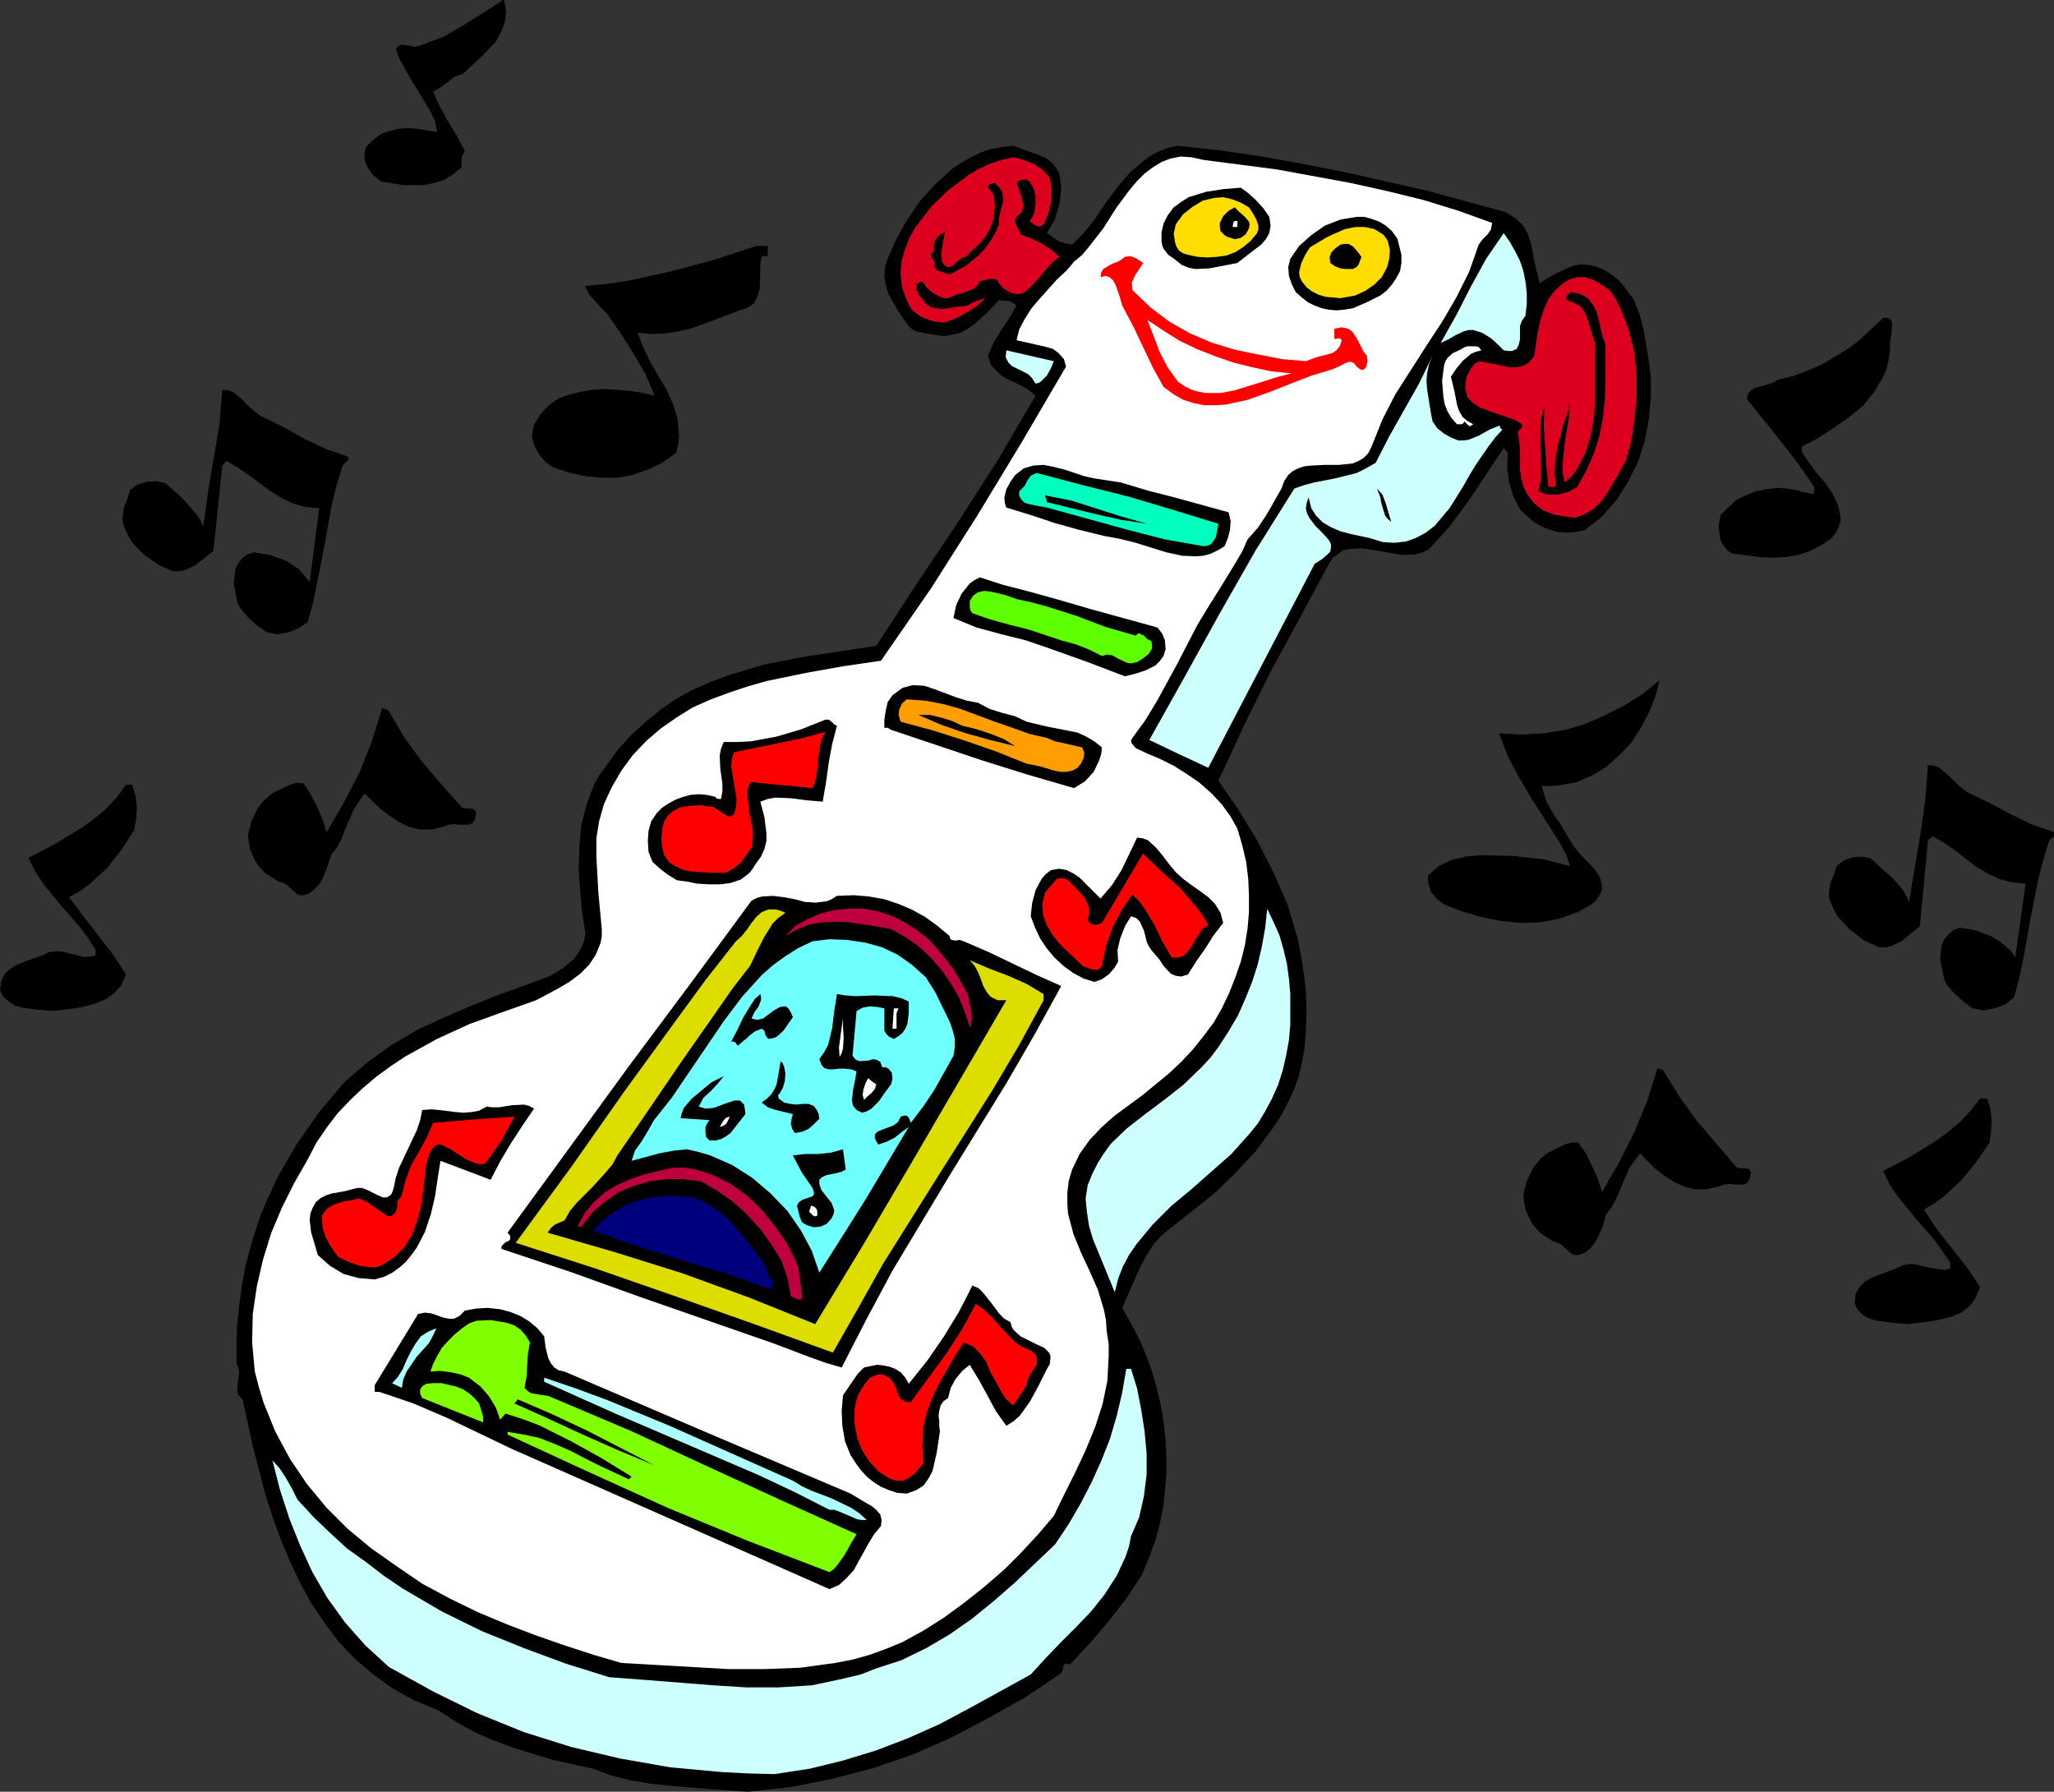 <?xml version="1.0" encoding="UTF-8" standalone="no"?>
<svg
   version="1.0"
   width="129.595mm"
   height="113.041mm"
   id="svg71"
   sodipodi:docname="Musical Guitar.wmf"
   xmlns:inkscape="http://www.inkscape.org/namespaces/inkscape"
   xmlns:sodipodi="http://sodipodi.sourceforge.net/DTD/sodipodi-0.dtd"
   xmlns="http://www.w3.org/2000/svg"
   xmlns:svg="http://www.w3.org/2000/svg">
  <rect width="100%" height="100%" fill="#333333" stroke="none"/>
  <sodipodi:namedview
     id="namedview71"
     pagecolor="#ffffff"
     bordercolor="#000000"
     borderopacity="0.25"
     inkscape:showpageshadow="2"
     inkscape:pageopacity="0.0"
     inkscape:pagecheckerboard="0"
     inkscape:deskcolor="#d1d1d1"
     inkscape:document-units="mm" />
  <defs
     id="defs1">
    <pattern
       id="WMFhbasepattern"
       patternUnits="userSpaceOnUse"
       width="6"
       height="6"
       x="0"
       y="0" />
  </defs>
  <path
     style="fill:#000000;fill-opacity:1;fill-rule:evenodd;stroke:none"
     d="m 252.581,41.367 0.323,1.939 0.162,1.939 -0.485,3.717 -1.131,3.555 -1.778,3.07 2.747,1.939 1.616,0.485 1.616,0.323 2.909,-2.909 2.586,-3.232 2.586,-3.878 2.747,-3.717 2.909,-3.393 3.394,-2.909 1.778,-1.293 1.939,-0.97 2.101,-0.808 2.262,-0.485 10.181,1.131 9.858,1.454 9.858,1.777 9.858,1.939 19.392,4.363 19.069,5.171 2.262,1.454 1.778,1.616 1.131,1.939 0.808,2.424 0.97,4.848 1.131,4.686 3.07,-1.939 3.394,-1.616 1.778,-0.646 1.616,-0.323 1.939,0.162 1.939,0.485 1.939,0.808 1.616,1.131 1.454,1.131 1.293,1.454 2.262,3.07 1.454,3.393 0.97,3.717 0.646,3.717 0.646,4.04 0.485,3.717 v 5.009 l -0.485,5.171 -0.97,5.171 -1.616,5.009 -2.262,4.524 -2.747,4.363 -3.555,4.04 -4.04,3.232 -2.262,0.485 -2.101,0.162 -2.262,-0.162 -2.101,-0.646 -1.939,-0.808 -1.778,-1.131 -3.07,-2.747 -1.616,-3.232 -0.97,-3.232 -0.485,-3.393 0.162,-3.717 -0.97,-1.131 -4.202,6.302 -4.202,6.302 -4.525,6.14 -5.01,5.494 -1.454,0.646 -1.616,0.485 -3.232,0.162 -6.464,-1.131 -3.07,-0.485 -2.909,0.162 -1.616,0.323 -1.131,0.808 -1.293,0.97 -0.97,1.454 -6.949,12.927 -6.949,12.766 -6.464,13.089 -5.979,12.927 4.848,7.11 4.363,7.11 3.878,7.595 3.394,7.756 2.424,8.079 0.808,4.201 0.646,4.201 0.485,4.363 0.162,4.524 -0.162,4.524 -0.323,4.524 -0.646,3.393 -0.808,3.393 -1.131,3.07 -1.454,3.07 -1.616,3.07 -1.939,2.909 -4.202,5.656 -4.686,5.009 -5.01,4.848 -5.494,4.363 -5.333,4.201 -2.101,1.777 -1.778,2.101 -1.454,2.262 -1.293,2.424 -1.131,2.424 -1.131,2.585 -2.262,5.171 2.101,3.717 1.939,3.717 1.616,3.717 1.454,4.04 1.131,4.04 0.97,4.04 0.646,3.878 0.485,4.363 0.162,4.04 v 4.04 l -0.323,4.04 -0.485,4.201 -0.808,4.04 -1.131,4.04 -1.454,3.878 -1.616,3.878 -3.717,5.656 -4.04,5.171 -4.363,5.171 -5.01,5.332 -0.808,-0.162 h -0.323 l -0.485,0.485 v 0.808 l -0.485,0.97 -8.403,5.656 -8.888,5.009 -8.888,4.686 -9.211,4.04 -9.373,3.232 -9.858,2.585 -9.858,1.939 -10.181,1.131 -9.373,-0.646 -9.534,-0.808 -4.525,-0.485 -4.686,-0.808 -4.525,-1.131 -4.363,-1.616 -9.534,-2.101 -9.534,-2.909 -4.686,-1.777 -4.525,-1.939 -4.363,-2.424 -4.202,-2.747 -5.818,-2.424 -5.01,-2.747 -4.686,-3.393 -4.202,-3.555 -4.04,-4.201 -3.394,-4.524 -3.07,-4.524 -2.747,-5.009 -2.424,-5.171 -2.262,-5.332 -1.939,-5.332 -1.778,-5.656 -2.909,-11.15 -2.424,-11.15 -0.97,-0.97 -0.323,-0.97 0.162,-2.101 0.323,-2.424 -0.162,-0.97 -0.485,-1.131 v -4.848 l 0.162,-4.524 0.485,-4.524 0.646,-4.686 0.808,-4.524 1.131,-4.363 1.293,-4.201 1.454,-4.363 3.717,-8.241 4.686,-8.079 5.333,-7.595 5.979,-7.11 5.656,-4.848 5.656,-4.04 5.979,-3.555 6.302,-2.909 6.302,-2.747 6.464,-2.585 6.302,-2.262 6.464,-2.424 2.909,-1.777 2.747,-2.262 0.97,-1.293 0.808,-1.454 0.646,-1.616 0.323,-1.616 -0.808,-5.171 -0.485,-5.171 -0.323,-5.332 0.162,-5.332 0.485,-5.171 1.293,-4.848 1.778,-4.686 1.293,-2.262 1.454,-1.939 2.909,-4.04 3.232,-3.555 3.394,-3.07 3.555,-2.909 3.717,-2.585 3.878,-2.101 4.04,-1.777 4.202,-1.616 8.565,-2.585 8.888,-1.777 18.099,-2.747 9.696,-14.866 9.858,-14.705 9.534,-14.866 8.888,-15.189 -1.454,-1.293 -1.616,-0.97 -3.394,-1.616 -1.454,-0.808 -1.454,-1.293 -1.293,-1.454 -0.646,-2.101 1.293,-3.07 1.778,-2.909 1.939,-2.909 1.778,-3.07 -0.808,-0.646 -0.97,-0.485 -2.424,-0.162 -2.747,2.909 -3.07,2.747 -1.616,1.131 -1.778,0.97 -1.939,0.485 -1.939,0.323 -2.262,-0.323 -2.101,-0.323 -2.262,-0.485 -0.97,-0.485 -0.808,-0.808 -1.293,-1.777 -1.293,-1.939 -2.262,-3.878 -0.646,-2.262 -0.323,-2.101 0.162,-2.262 0.808,-2.262 1.939,-4.363 2.586,-4.524 3.07,-4.524 3.717,-4.04 3.878,-3.555 2.262,-1.454 2.262,-1.293 2.262,-1.131 2.424,-0.808 2.747,-0.485 2.586,-0.323 3.07,1.131 3.232,1.131 1.454,0.646 1.293,0.97 1.131,1.293 z"
     id="path1" />
  <path
     style="fill:#dd001e;fill-opacity:1;fill-rule:evenodd;stroke:none"
     d="m 250.318,42.336 0.485,2.909 -0.162,2.909 -0.646,2.747 -1.131,2.585 -0.808,0.485 h -0.808 l -0.97,-0.646 -0.808,-0.646 0.646,-0.808 0.485,-0.97 0.323,-1.939 v -2.262 l -0.485,-1.939 -0.646,-0.97 -0.323,-0.485 -0.646,-0.485 h -1.293 l -0.646,0.323 -0.485,0.485 1.293,3.555 0.323,1.939 -0.162,0.808 -0.485,0.97 -0.808,0.646 -0.485,0.646 v 0.646 l 0.162,0.646 0.646,1.293 0.485,1.131 2.586,0.97 2.586,1.293 2.262,1.454 1.778,1.616 -1.778,1.454 -1.616,1.777 -1.616,1.939 -1.616,1.777 -1.616,1.454 -0.808,0.323 -0.97,0.162 -0.97,-0.162 -1.131,-0.485 -1.131,-0.646 -1.131,-1.293 -0.323,-0.646 -0.485,-0.323 -1.131,-0.162 -2.586,0.646 -0.646,0.97 -0.808,0.808 -2.101,0.808 -2.101,0.646 -1.939,0.808 h -0.97 l -0.97,-0.323 -1.778,-0.97 -1.454,-1.293 -0.485,-0.808 -0.646,-0.646 -0.97,0.485 -0.323,0.323 v 1.131 l 0.485,0.97 0.323,0.646 0.485,0.485 0.97,1.293 1.131,0.808 1.454,0.323 1.454,0.162 3.07,-0.485 2.909,-0.323 0.97,-0.646 1.131,-0.485 2.101,-0.646 -1.939,1.777 -2.424,1.616 -2.747,1.454 -2.747,0.97 -2.747,-0.323 -2.586,-0.97 -2.262,-1.616 -0.646,-1.131 -0.646,-1.293 -1.131,-3.07 -0.323,-3.07 0.162,-3.07 0.808,-2.747 1.131,-2.909 1.454,-2.585 3.878,-5.009 3.878,-3.717 4.686,-3.555 2.424,-1.454 2.747,-1.293 2.909,-0.97 2.747,-0.646 2.424,0.646 2.424,0.97 2.101,1.293 z"
     id="path2" />
  <path
     style="fill:#ffffff;fill-opacity:1;fill-rule:evenodd;stroke:none"
     d="m 355.843,53.163 -0.323,1.616 -0.808,1.131 -1.131,1.131 -0.97,1.293 -2.262,6.464 -3.07,6.14 -3.394,5.817 -3.717,5.656 -7.434,11.634 -3.07,5.979 -2.586,6.464 -0.808,1.616 -1.131,1.131 -1.131,0.646 -1.454,0.646 -3.232,0.323 h -3.394 l -3.232,0.162 -1.616,0.162 -1.454,0.485 -1.293,0.646 -1.131,0.97 -0.97,1.454 -0.646,1.777 -1.939,3.393 -0.808,1.454 -0.97,1.616 -1.939,2.909 -2.424,2.747 -1.293,2.909 -1.616,2.747 -3.555,5.817 -2.747,4.363 -2.747,4.524 -4.848,9.372 -4.848,8.887 -2.747,4.524 -3.07,4.201 -0.323,0.646 0.162,0.646 0.97,1.131 2.747,1.293 3.07,1.293 3.232,1.616 3.07,1.939 3.07,2.101 2.909,2.585 2.424,2.585 2.101,2.909 1.616,2.909 1.131,3.878 0.97,4.04 0.485,4.04 0.162,3.878 v 4.04 l -0.323,3.878 -0.646,4.04 -0.97,3.878 -1.293,3.717 -1.454,3.717 -1.778,3.717 -1.939,3.393 -2.424,3.232 -2.586,3.232 -2.747,2.909 -2.909,2.747 -6.302,5.171 -6.787,5.009 -3.07,2.747 -2.747,2.909 -2.424,3.393 -1.778,3.717 -0.808,2.747 -0.323,2.747 v 2.585 l 0.162,2.424 1.293,4.848 1.778,4.363 2.101,4.524 1.939,4.363 1.454,4.848 0.485,2.424 0.162,2.585 0.485,3.07 v 2.909 l -0.323,5.979 -1.131,5.494 -1.778,5.494 -2.262,5.494 -2.424,5.171 -2.586,5.171 -2.586,5.332 -3.717,4.363 -4.04,4.363 -4.202,4.201 -4.686,4.04 -4.686,3.717 -4.848,3.555 -4.848,3.07 -5.01,2.747 -3.878,1.616 -4.04,1.454 -4.04,1.131 -4.202,0.808 -8.242,1.131 -8.565,0.323 h -8.565 l -16.968,-0.97 -8.565,-0.485 -6.626,-1.939 -6.949,-2.262 -6.949,-2.424 -6.787,-2.585 -6.949,-2.909 -6.626,-3.232 -6.626,-3.555 -6.141,-4.201 -5.979,-4.201 -5.656,-4.686 -5.01,-5.009 -4.686,-5.656 -4.04,-5.979 -3.555,-6.625 -2.747,-6.787 -1.131,-3.717 -0.97,-3.717 -0.646,-6.948 0.162,-6.787 0.97,-6.625 1.454,-6.302 1.939,-6.302 2.586,-6.14 2.909,-5.817 3.232,-5.656 2.101,-4.04 2.424,-3.555 2.586,-3.393 2.909,-3.07 3.07,-2.909 3.232,-2.747 3.555,-2.585 3.394,-2.262 7.595,-4.201 7.757,-3.555 8.08,-2.909 7.757,-2.747 5.171,-2.747 2.747,-1.616 2.586,-1.939 2.101,-2.101 1.616,-2.424 1.131,-2.747 0.323,-1.616 v -1.777 l -0.808,-8.564 -0.485,-8.726 v -4.363 l 0.646,-4.04 1.131,-4.04 1.778,-3.878 2.424,-4.201 2.747,-3.717 3.232,-3.393 3.394,-2.909 3.717,-2.585 3.878,-2.424 4.363,-1.939 4.363,-1.616 4.363,-1.454 4.525,-1.293 9.373,-1.939 9.05,-1.616 8.888,-1.293 11.958,-17.29 10.989,-17.29 10.666,-17.613 10.504,-17.936 -0.485,-1.777 -1.293,-1.454 -1.293,-0.97 -1.616,-0.485 -7.11,-1.616 0.646,-2.585 1.293,-2.424 1.616,-2.585 1.939,-2.262 4.202,-4.686 2.262,-2.101 1.778,-2.101 1.939,-1.616 1.616,-1.939 3.394,-4.363 3.07,-4.848 3.232,-4.363 1.778,-2.101 1.778,-1.777 1.939,-1.454 2.101,-1.293 2.101,-0.808 2.424,-0.485 2.586,0.162 2.909,0.646 17.453,2.262 17.614,3.232 8.726,1.939 8.565,2.101 8.403,2.585 z"
     id="path3" />
  <path
     style="fill:#000000;fill-opacity:1;fill-rule:evenodd;stroke:none"
     d="m 238.198,53.486 -0.808,1.939 -1.131,1.939 -1.293,1.777 -1.454,1.616 -3.394,2.747 -3.717,1.939 -1.939,-0.646 -0.97,-0.323 -0.808,-0.808 0.162,-0.646 v -0.646 l -0.646,-0.808 -0.323,-0.808 0.162,-0.323 0.646,-0.485 v -1.616 l 0.485,-1.454 1.131,-0.97 1.131,-0.808 -0.323,1.293 -0.323,1.777 -0.323,2.101 0.162,2.101 0.646,0.97 0.646,0.323 h 0.646 l 0.808,-0.485 0.646,-0.646 0.808,-0.646 0.646,-0.485 0.808,-0.162 1.778,-1.777 1.616,-1.454 1.293,-1.616 1.131,-1.939 0.808,-2.262 0.323,-2.747 -0.162,-2.585 -0.646,-1.131 -0.808,-0.97 v -0.485 l 0.323,-0.323 1.293,-0.323 1.131,1.131 0.646,1.131 0.162,1.131 v 1.131 l -0.162,0.646 -0.162,0.485 -0.646,2.747 z"
     id="path4" />
  <path
     style="fill:#000000;fill-opacity:1;fill-rule:evenodd;stroke:none"
     d="m 302.676,51.708 0.323,2.101 -0.323,1.777 -0.808,1.454 -1.131,1.293 -2.747,2.101 -2.909,2.262 -3.232,0.646 -3.394,0.646 -3.394,0.162 -1.616,-0.323 -1.616,-0.646 -1.616,-1.293 -1.616,-1.131 -1.131,-1.454 -0.323,-0.808 -0.162,-0.97 v -2.101 l 0.485,-2.101 0.97,-1.939 1.454,-1.939 1.778,-1.293 1.778,-1.131 4.202,-1.293 4.202,-0.646 4.04,-0.323 1.778,1.293 1.778,1.616 1.778,1.939 z"
     id="path5" />
  <path
     style="fill:#ffdd00;fill-opacity:1;fill-rule:evenodd;stroke:none"
     d="m 297.828,49.446 0.97,1.454 0.808,1.454 0.485,1.454 v 0.808 l -0.323,0.97 -1.616,1.939 -1.778,1.454 -1.778,1.131 -2.101,0.808 -2.262,0.323 -2.262,0.162 -2.424,-0.162 -2.262,-0.485 -1.131,-0.323 -0.97,-0.646 -0.646,-0.97 -0.323,-0.97 -0.323,-2.101 0.485,-2.262 1.778,-2.424 2.262,-1.777 2.424,-1.454 2.747,-0.646 2.101,-0.162 2.101,0.485 2.101,0.808 z"
     id="path6" />
  <path
     style="fill:#000000;fill-opacity:1;fill-rule:evenodd;stroke:none"
     d="m 297.828,54.455 -0.808,1.454 -1.131,0.808 -1.454,0.323 -1.454,-0.485 -0.485,-0.162 -0.485,-0.323 -0.97,-0.97 -0.162,-0.97 v -0.97 l 0.808,-1.616 1.293,-1.293 1.454,-0.808 1.131,1.131 1.293,1.131 0.97,1.131 0.162,0.646 z"
     id="path7" />
  <path
     style="fill:#000000;fill-opacity:1;fill-rule:evenodd;stroke:none"
     d="m 333.219,56.879 0.97,3.878 v 1.939 l -0.323,1.939 -0.97,1.777 -0.97,1.454 -1.293,1.454 -1.454,1.131 -3.232,1.616 -3.394,1.454 -2.101,0.323 -1.778,0.162 -1.778,-0.162 -1.616,-0.323 -1.778,-0.646 -1.616,-0.808 -1.454,-1.131 -1.454,-1.293 -0.97,-1.939 -0.646,-1.939 -0.162,-2.101 0.485,-1.939 2.101,-3.07 2.909,-2.585 3.232,-2.262 3.717,-1.454 3.878,-0.646 h 1.778 l 1.778,0.485 1.778,0.646 1.616,0.97 1.454,1.293 z"
     id="path8" />
  <path
     style="fill:#ffffff;fill-opacity:1;fill-rule:evenodd;stroke:none"
     d="m 295.081,54.132 h -1.131 l 0.162,-1.131 0.323,-0.323 h 0.646 z"
     id="path9" />
  <path
     style="fill:#ffdd00;fill-opacity:1;fill-rule:evenodd;stroke:none"
     d="m 329.825,55.91 0.646,0.808 0.485,0.808 0.485,2.101 -0.162,2.101 -0.485,1.939 -1.293,2.424 -1.778,1.777 -2.101,1.454 -2.424,1.131 -3.555,0.646 -3.555,-0.323 -1.616,-0.485 -1.616,-0.808 -1.293,-0.97 -1.131,-1.454 -0.485,-0.97 -0.162,-1.131 0.485,-2.101 0.97,-2.101 1.131,-1.777 4.04,-2.424 2.101,-0.97 2.262,-0.97 2.424,-0.485 h 2.262 l 2.262,0.485 z"
     id="path10" />
  <path
     style="fill:#ceffff;fill-opacity:1;fill-rule:evenodd;stroke:none"
     d="m 363.761,75.3 -0.808,1.131 -0.485,1.293 v 3.232 l -0.323,1.293 -0.485,0.97 -1.131,0.485 h -0.808 l -1.131,-0.162 -1.454,-1.454 -1.616,-1.454 -2.101,-1.293 -2.101,-0.646 h -1.131 l -1.131,0.323 -1.778,0.808 -1.939,1.131 -1.778,0.808 3.717,-6.625 3.555,-6.948 3.555,-6.464 4.202,-6.14 1.454,2.101 1.293,2.262 1.131,2.262 0.808,2.424 0.485,2.424 0.323,2.747 v 2.747 z"
     id="path11" />
  <path
     style="fill:#000000;fill-opacity:1;fill-rule:evenodd;stroke:none"
     d="m 324.654,61.242 -0.646,1.777 -0.485,0.646 -0.97,0.485 h -1.616 l -1.293,-0.162 -1.293,-0.485 -1.131,-0.808 -0.162,-1.454 0.485,-1.131 0.97,-0.97 1.131,-0.808 0.97,-0.162 h 0.97 l 1.131,0.646 0.97,1.131 z"
     id="path12" />
  <path
     style="fill:#ff0000;fill-opacity:1;fill-rule:evenodd;stroke:none"
     d="m 272.619,62.697 -1.939,2.909 -0.808,1.777 0.162,1.777 4.363,4.201 4.525,3.393 4.848,2.747 5.333,2.262 5.333,1.616 5.494,1.131 5.818,1.131 5.656,0.485 2.586,-0.97 2.586,-0.646 1.131,-0.323 0.97,-0.646 0.808,-0.97 0.485,-1.454 -0.323,-0.323 -0.323,-0.162 -0.646,0.162 h -0.485 V 78.371 l 1.778,-0.323 1.454,0.323 0.97,0.646 0.808,1.131 0.646,1.131 1.293,2.585 0.808,0.97 0.162,1.293 -0.323,1.293 -0.323,0.485 -0.485,0.323 -0.646,-0.162 -0.808,-0.646 -0.646,-0.808 -0.646,-0.323 h -0.646 l -0.808,0.323 -1.616,0.808 -1.454,0.646 -4.848,1.454 -5.01,1.939 -5.333,2.101 -5.01,1.777 -5.171,1.131 -2.586,0.162 h -2.586 l -2.424,-0.485 -2.586,-0.808 -2.262,-1.293 -2.424,-1.777 -2.586,-4.686 -4.686,-9.857 -2.586,-4.848 -0.646,-2.262 -0.97,-2.747 -0.646,-1.131 -0.808,-0.646 -0.97,-0.323 -1.131,0.323 0.162,-1.131 0.485,-0.808 1.616,-0.97 0.97,-0.485 0.97,-0.323 0.808,-0.485 0.808,-0.646 1.293,-0.162 1.293,0.485 z"
     id="path13" />
  <path
     style="fill:#ffffff;fill-opacity:1;fill-rule:evenodd;stroke:none"
     d="m 319.644,61.242 h 2.101 z"
     id="path14" />
  <path
     style="fill:#dd001e;fill-opacity:1;fill-rule:evenodd;stroke:none"
     d="m 383.8,69.16 1.454,2.101 1.131,2.262 1.939,4.848 1.293,5.171 0.646,5.494 v 5.494 l -0.485,5.332 -0.808,5.332 -1.293,4.686 -1.131,1.939 -1.131,2.101 -2.424,4.04 -1.454,1.939 -1.778,1.616 -1.939,1.131 -2.262,0.808 -2.586,-0.323 -2.586,-0.485 -2.424,-0.97 -2.101,-1.616 -1.616,-2.101 -0.97,-1.939 -0.485,-1.939 -0.323,-1.939 v -4.363 l -0.162,-2.262 -0.323,-2.424 0.323,-0.646 0.485,-0.323 0.162,-0.485 v -0.485 l -1.616,-0.97 -1.778,-0.646 -3.394,-1.131 -3.394,-1.293 -1.616,-1.131 -1.293,-1.293 -0.485,-2.424 0.323,-2.424 1.131,-2.101 0.808,-0.97 0.97,-0.646 3.555,0.646 3.717,0.808 h 1.616 l 1.616,-0.323 1.454,-0.808 1.293,-1.616 0.808,-5.494 0.646,-2.909 0.808,-2.585 1.131,-2.585 1.616,-2.101 2.262,-1.939 1.293,-0.646 1.616,-0.485 h 1.939 l 1.939,0.646 1.939,1.131 0.97,0.646 z"
     id="path15" />
  <path
     style="fill:#000000;fill-opacity:1;fill-rule:evenodd;stroke:none"
     d="m 382.83,82.087 v 9.211 l -0.162,4.363 -0.485,4.201 -0.808,4.201 -1.293,4.04 -1.778,4.04 -2.262,4.04 -2.101,1.131 -2.424,0.646 h -2.424 l -1.131,-0.323 -1.131,-0.485 0.485,-2.262 0.162,-2.585 -0.162,-5.171 v -5.494 l 0.323,-2.424 0.646,-2.424 -0.162,4.848 0.646,9.534 0.485,5.009 0.485,-0.162 0.646,0.162 0.323,-0.162 0.323,-0.323 -0.323,-2.747 0.162,-3.232 0.485,-3.07 0.808,-2.909 0.485,-2.101 1.293,-3.555 0.323,-1.777 v 2.101 l -0.323,2.262 -0.808,4.848 -0.485,4.848 v 2.424 l 0.485,2.262 1.616,-1.454 1.293,-1.777 1.939,-3.717 1.293,-4.04 0.808,-4.363 0.323,-4.524 V 82.087 l -0.97,-3.07 -0.97,-3.232 -0.646,-1.454 -0.97,-1.293 -1.454,-0.808 -1.778,-0.646 -0.162,-0.485 0.162,-0.646 0.97,-0.808 2.262,0.485 1.778,0.97 1.131,1.454 0.97,1.777 0.485,1.939 0.485,2.101 0.485,1.939 z"
     id="path16" />
  <path
     style="fill:#ffffff;fill-opacity:1;fill-rule:evenodd;stroke:none"
     d="m 308.009,89.036 -3.232,0.808 -3.555,1.131 -6.787,2.101 -3.394,0.646 h -3.394 l -1.939,-0.323 -1.616,-0.485 -1.616,-0.808 -1.616,-1.131 -2.424,-3.393 -1.939,-3.717 -1.454,-3.878 -1.454,-3.717 3.878,2.585 3.878,2.424 4.04,1.939 4.525,1.777 4.202,1.454 4.525,1.131 4.525,0.97 z"
     id="path17" />
  <path
     style="fill:#ffffff;fill-opacity:1;fill-rule:evenodd;stroke:none"
     d="m 353.257,83.541 -1.293,0.323 -1.131,0.485 -1.939,1.616 -1.616,1.939 -1.293,1.939 0.808,3.232 0.646,3.393 0.485,1.454 0.808,1.454 1.131,0.97 1.454,0.808 -0.485,0.323 -0.162,0.162 -0.485,-0.162 -0.97,-0.97 -0.323,0.485 -0.323,0.162 h -1.131 l -1.293,-1.454 -0.97,-1.616 -0.646,-1.616 -0.323,-1.777 -0.323,-3.878 0.485,-3.717 0.323,-0.97 0.485,-0.808 1.293,-1.131 1.778,-0.808 0.808,-0.485 0.808,-0.323 h 1.939 l 0.808,0.162 z"
     id="path18" />
  <path
     style="fill:#ceffff;fill-opacity:1;fill-rule:evenodd;stroke:none"
     d="m 251.288,86.127 -0.646,1.616 -0.97,1.777 -1.293,1.293 -0.646,0.485 -0.808,0.162 -0.808,-1.293 -0.97,-0.97 -2.586,-1.293 -1.293,-0.646 -0.808,-0.808 -0.646,-1.293 0.162,-1.616 z"
     id="path19" />
  <path
     style="fill:#ceffff;fill-opacity:1;fill-rule:evenodd;stroke:none"
     d="m 341.622,100.508 1.131,1.616 1.616,1.293 1.778,0.97 1.616,0.646 h 1.131 l 1.293,-0.162 2.424,-0.97 1.131,-0.646 1.454,-0.808 2.424,-0.97 0.162,0.646 0.485,0.323 -1.616,1.777 -1.616,2.101 -3.232,4.686 -1.454,2.424 -1.454,2.585 -3.232,5.171 -3.555,4.201 -2.101,1.616 -2.424,1.293 -2.262,0.808 -2.747,0.323 -2.747,-0.162 -3.232,-0.97 -4.525,-0.97 -2.424,-0.646 -2.262,-0.97 -1.939,-1.131 -1.616,-1.616 -1.131,-1.777 -0.646,-2.585 -0.485,1.454 -0.162,1.293 0.323,1.131 0.485,0.97 1.454,1.939 1.778,1.777 1.454,1.616 0.485,0.97 v 0.808 l -0.162,0.97 -0.808,0.808 -1.131,0.97 -1.778,1.131 -25.371,48.638 -7.272,-3.393 -6.787,-3.232 8.403,-15.028 8.403,-15.189 8.565,-15.028 9.211,-14.705 2.262,-0.808 2.424,-0.646 5.01,-0.97 5.171,-1.293 2.262,-1.131 2.262,-1.293 3.232,-6.302 3.555,-6.302 3.555,-6.302 3.232,-6.625 -0.808,1.939 -0.485,2.101 -0.162,1.939 0.162,2.101 0.646,4.04 0.323,1.939 z"
     id="path20" />
  <path
     style="fill:#000000;fill-opacity:1;fill-rule:evenodd;stroke:none"
     d="m 267.286,115.051 6.464,1.939 6.302,1.616 6.464,1.777 6.464,1.777 0.485,2.101 -0.162,2.101 -0.485,1.939 -0.808,1.939 -1.616,0.97 -1.616,0.808 -1.778,0.485 -1.778,0.162 -3.394,-0.162 -3.717,-0.808 -7.272,-2.262 -3.878,-0.97 -3.555,-0.646 -5.979,-1.454 -5.818,-1.616 -5.818,-1.939 -5.818,-1.777 -0.323,-0.97 -0.162,-1.293 0.485,-2.101 0.97,-1.777 1.131,-1.616 2.101,-1.616 2.262,-0.646 2.424,-0.162 2.424,0.485 2.586,0.646 4.848,1.616 2.262,0.485 z"
     id="path21" />
  <path
     style="fill:#00ffbf;fill-opacity:1;fill-rule:evenodd;stroke:none"
     d="m 290.556,124.908 -0.646,3.232 -0.97,1.454 -0.808,0.485 -1.131,0.162 -9.211,-1.616 -9.373,-2.424 -9.373,-2.585 -9.373,-2.585 -0.808,-0.162 -1.131,-0.162 -2.262,-0.485 -1.131,-0.323 -0.808,-0.808 -0.485,-0.808 v -1.131 l 1.293,-1.293 0.646,-1.293 0.808,-1.131 0.646,-0.323 0.808,-0.323 10.989,2.909 10.989,2.747 10.827,3.232 z"
     id="path22" />
  <path
     style="fill:#000000;fill-opacity:1;fill-rule:evenodd;stroke:none"
     d="m 331.764,124.423 -0.808,-0.646 -0.646,-0.808 -0.646,-2.101 -0.323,-1.131 -0.162,-1.131 -0.808,-2.101 1.293,1.454 0.808,2.101 0.646,2.262 z"
     id="path23" />
  <path
     style="fill:#000000;fill-opacity:1;fill-rule:evenodd;stroke:none"
     d="m 273.588,124.908 -6.302,-0.97 -5.818,-1.293 -11.797,-2.909 -0.485,-1.616 6.464,1.293 11.635,3.717 z"
     id="path24" />
  <path
     style="fill:#000000;fill-opacity:1;fill-rule:evenodd;stroke:none"
     d="m 244.824,140.906 7.595,2.101 7.757,2.262 15.837,4.363 1.131,1.454 0.646,1.616 0.162,2.101 -0.485,1.616 -0.97,1.293 -0.97,0.97 -2.262,1.131 -2.424,0.808 -2.586,0.646 -8.888,-3.393 -9.05,-3.232 -5.656,-1.939 -5.818,-1.454 -5.979,-1.616 -5.494,-2.262 0.646,-3.07 1.293,-2.747 1.939,-2.424 1.131,-0.808 1.293,-0.646 5.494,1.777 z"
     id="path25" />
  <path
     style="fill:#5eff00;fill-opacity:1;fill-rule:evenodd;stroke:none"
     d="m 270.841,151.57 0.485,-0.485 h 0.485 l 0.97,0.485 0.808,0.808 0.97,0.485 0.162,0.808 v 0.97 l -0.808,1.293 -1.454,1.131 -1.293,0.808 -1.454,0.323 -0.97,-0.162 -1.778,-0.808 -1.778,-0.97 -1.131,-0.162 -1.293,0.323 -2.909,-1.454 -3.232,-1.293 -3.555,-0.97 -3.394,-1.131 -4.363,-1.454 -4.525,-1.131 -4.686,-1.293 -4.202,-1.454 -0.485,-0.646 -0.162,-0.808 v -1.454 l 0.808,-1.293 1.131,-0.808 1.454,-0.323 1.616,0.162 3.394,0.808 2.747,0.97 3.717,0.808 3.555,0.97 7.11,2.262 6.787,2.585 z"
     id="path26" />
  <path
     style="fill:#000000;fill-opacity:1;fill-rule:evenodd;stroke:none"
     d="m 233.189,167.568 2.747,1.454 3.07,0.97 3.07,0.808 2.747,1.293 4.686,1.131 5.01,0.97 2.424,0.485 2.101,0.97 1.939,1.131 1.778,1.454 -0.162,1.616 -0.485,1.454 -1.293,2.747 -2.101,2.262 -2.586,1.616 -11.15,-3.232 -10.827,-3.393 -21.654,-7.271 -0.808,-0.485 h -0.808 v -1.939 l 0.323,-2.101 0.485,-2.101 1.131,-1.616 1.293,-0.97 1.131,-0.808 2.424,-0.646 2.747,0.162 2.424,0.808 5.171,1.939 2.586,0.808 z"
     id="path27" />
  <path
     style="fill:#ff9e00;fill-opacity:1;fill-rule:evenodd;stroke:none"
     d="m 258.075,178.233 0.485,1.293 -0.162,1.293 -0.646,1.293 -0.808,0.97 -1.131,0.646 -1.454,0.323 h -1.616 l -1.454,-0.323 -3.232,-0.97 -3.232,-0.646 -7.272,-2.909 -7.434,-2.585 -7.595,-2.424 -7.757,-2.101 -0.485,-1.616 0.162,-1.293 0.646,-1.454 1.131,-0.97 4.525,0.323 4.202,0.808 4.04,1.131 8.242,3.07 4.202,1.454 4.04,1.454 4.202,0.97 1.939,0.808 2.262,0.485 z"
     id="path28" />
  <path
     style="fill:#000000;fill-opacity:1;fill-rule:evenodd;stroke:none"
     d="m 242.077,177.909 -5.979,-1.454 -5.818,-1.616 -5.656,-1.939 -5.656,-2.424 h 2.747 l 2.747,0.646 2.586,0.808 2.424,1.131 3.394,0.808 3.394,1.131 3.232,1.293 z"
     id="path29" />
  <path
     style="fill:#000000;fill-opacity:1;fill-rule:evenodd;stroke:none"
     d="m 199.576,173.062 -1.131,4.363 -0.808,4.363 -0.646,4.686 -0.808,4.686 -3.717,-0.323 -3.717,-0.485 -3.878,-0.162 -1.778,0.323 -1.778,0.646 0.97,3.717 0.485,3.878 v 1.777 l -0.485,1.939 -0.808,1.777 -1.293,1.777 -0.808,1.293 -0.808,0.97 -1.939,1.454 -2.424,0.808 -2.424,0.323 h -2.586 l -2.909,-0.162 -2.424,-0.485 -2.424,-0.323 -2.101,-1.293 -1.939,-1.454 -1.778,-1.616 -0.485,-1.131 -0.485,-1.293 -0.162,-2.585 0.162,-2.424 0.646,-2.262 1.293,-1.939 1.293,-1.293 1.454,-0.97 1.778,-0.97 1.778,-0.646 1.778,-0.485 1.939,-0.162 1.939,0.162 2.101,0.485 0.162,0.323 0.485,0.162 h 0.646 l 0.323,-1.777 v -1.939 l -0.485,-3.393 -0.162,-3.232 0.323,-1.616 0.646,-1.616 h 3.232 l 3.232,-0.162 6.141,-1.131 5.979,-1.777 5.656,-2.262 h 0.808 l 0.646,0.485 0.646,0.646 z"
     id="path30" />
  <path
     style="fill:#ff0000;fill-opacity:1;fill-rule:evenodd;stroke:none"
     d="m 196.829,174.516 -0.808,1.454 -0.485,1.777 -0.485,3.717 -0.323,3.555 -0.485,1.616 -0.485,1.293 -14.867,-1.454 -0.646,1.939 v 1.777 l 0.485,3.878 0.808,4.04 v 2.101 l -0.323,1.939 -2.586,3.555 -1.616,1.293 -1.939,1.131 h -3.878 l -4.202,-0.323 -1.939,-0.323 -1.778,-0.808 -1.616,-0.97 -1.293,-1.777 -0.485,-1.939 -0.162,-2.101 0.162,-2.101 0.485,-1.939 0.97,-1.454 1.131,-0.97 1.454,-0.808 1.454,-0.323 3.394,-0.323 3.394,0.485 1.131,0.808 1.293,0.808 1.131,0.646 0.646,-0.162 0.646,-0.323 0.485,-1.777 0.162,-1.777 -1.293,-7.918 0.162,-1.777 0.485,-1.616 11.15,-2.262 5.333,-1.131 z"
     id="path31" />
  <path
     style="fill:#000000;fill-opacity:1;fill-rule:evenodd;stroke:none"
     d="m 278.76,206.026 1.616,1.939 1.778,1.616 1.939,1.454 2.101,1.454 1.939,1.454 1.616,1.616 1.293,2.101 0.646,2.424 -2.262,2.909 -1.939,3.07 -2.262,3.232 -1.939,3.07 -1.616,0.485 -1.293,-0.162 -1.131,-0.485 -0.97,-0.97 -0.97,-1.131 -0.808,-1.293 -1.939,-2.262 -0.646,-0.97 -0.485,-1.131 -0.646,-2.585 -0.97,-2.101 -0.808,-0.808 -1.293,-0.485 -1.454,2.424 -1.131,2.909 -0.646,2.747 0.162,2.747 -0.97,1.616 -1.293,1.454 -1.616,1.131 -1.778,0.646 -2.586,-0.808 -2.424,-1.293 -2.262,-1.616 -2.262,-2.101 -1.778,-2.101 -1.616,-2.424 -1.293,-2.747 -0.97,-2.585 0.323,-3.07 0.808,-3.07 1.454,-2.747 0.97,-1.131 1.293,-0.97 1.939,-0.323 1.778,0.323 1.616,0.808 1.454,0.97 2.586,2.585 2.424,2.424 2.747,-3.232 2.262,-3.555 1.939,-4.04 1.778,-3.717 1.293,0.162 1.293,0.485 1.939,1.777 1.616,1.939 z"
     id="path32" />
  <path
     style="fill:#ff0000;fill-opacity:1;fill-rule:evenodd;stroke:none"
     d="m 288.132,220.569 -1.454,0.97 -0.97,1.454 -0.808,1.293 -0.808,1.454 -0.808,1.131 -0.97,0.97 -1.293,0.485 h -1.616 l -2.262,-3.878 -1.939,-4.04 -2.262,-3.717 -1.293,-1.777 -1.616,-1.616 -2.586,3.717 -2.101,4.04 -1.616,4.524 -0.97,4.686 -0.485,0.646 -0.485,0.323 h -1.293 l -1.293,-0.485 -1.131,-0.485 -1.778,-1.777 -1.939,-1.777 -1.939,-1.939 -1.616,-2.101 -1.293,-2.262 -0.808,-2.424 -0.162,-2.424 0.646,-2.747 2.262,-2.585 0.485,-0.646 0.808,-0.162 h 0.97 l 0.97,0.485 1.939,1.939 1.939,2.101 0.646,1.293 0.485,1.293 v 1.293 l -0.323,1.616 0.646,0.808 0.97,0.323 0.97,-0.162 0.808,-0.323 9.858,-16.644 v 0.162 l 4.363,4.201 4.363,3.878 3.717,4.363 1.616,2.101 z"
     id="path33" />
  <path
     style="fill:#000000;fill-opacity:1;fill-rule:evenodd;stroke:none"
     d="m 226.401,223.154 0.162,0.646 0.323,0.323 0.97,0.162 0.97,-0.162 0.97,0.323 5.979,2.585 11.474,5.494 5.818,2.585 -6.302,11.473 -6.626,11.473 -13.736,22.299 -13.574,22.622 -6.141,11.473 -5.979,11.634 -3.878,-1.131 -4.04,-1.454 -8.08,-3.07 -32.482,-11.311 -16.16,-5.817 -16.483,-5.494 v -0.646 l 0.97,-0.97 0.485,-0.162 0.485,-0.323 0.162,-0.323 v -0.646 l -0.646,-0.808 29.088,-39.912 14.706,-19.714 14.382,-19.552 1.293,-0.646 1.131,-0.323 2.586,-0.162 2.747,0.323 2.586,0.485 2.424,0.646 2.586,0.162 2.586,-0.323 1.131,-0.485 1.293,-0.808 4.04,-0.162 3.717,0.323 3.555,0.646 3.394,1.131 3.07,1.293 3.232,1.777 2.909,2.101 z"
     id="path34" />
  <path
     style="fill:#bf003f;fill-opacity:1;fill-rule:evenodd;stroke:none"
     d="m 230.765,237.051 0.323,1.777 0.485,2.101 0.162,1.939 -0.162,1.131 -0.323,0.97 -1.131,-3.555 -1.454,-3.555 -1.939,-3.393 -2.262,-3.232 -2.586,-2.909 -2.909,-2.747 -3.07,-2.101 -3.394,-1.939 -6.626,-1.131 -3.394,-0.485 -3.07,-0.162 -3.232,0.162 -3.07,0.485 -2.909,1.131 -2.909,1.616 2.424,-2.424 2.909,-1.616 3.07,-1.293 3.232,-0.808 3.394,-0.323 h 3.717 l 3.394,0.646 3.394,1.131 2.909,1.454 2.747,1.777 2.747,2.101 2.262,2.424 2.101,2.585 1.939,2.585 z"
     id="path35" />
  <path
     style="fill:#ceffff;fill-opacity:1;fill-rule:evenodd;stroke:none"
     d="m 297.828,270.5 -4.202,4.686 -9.534,8.403 -4.848,4.04 -4.363,4.363 -3.878,4.686 -1.778,2.585 -1.454,2.747 -1.131,2.909 -0.808,3.232 -2.586,-6.302 -2.586,-6.302 -0.97,-3.232 -0.485,-3.232 -0.323,-3.232 0.485,-3.232 1.131,-2.747 1.293,-2.585 1.454,-2.262 1.616,-2.262 3.878,-3.717 4.363,-3.393 4.525,-3.393 4.525,-3.555 4.363,-4.201 2.101,-2.262 1.939,-2.585 2.424,-3.717 2.262,-3.878 1.778,-4.04 1.616,-4.04 1.293,-4.04 0.97,-4.201 0.808,-4.524 0.485,-4.524 1.454,3.07 1.454,3.232 0.97,3.393 0.808,3.393 0.485,3.555 0.323,3.555 v 7.595 l -0.323,3.555 -0.646,3.555 -0.808,3.555 -1.131,3.555 -1.454,3.232 -1.616,3.07 -1.778,2.909 z"
     id="path36" />
  <path
     style="fill:#dddd00;fill-opacity:1;fill-rule:evenodd;stroke:none"
     d="m 187.294,217.66 -1.778,1.293 -1.293,1.293 -2.101,3.393 -1.616,3.232 -1.616,3.393 -4.363,5.656 -4.04,5.817 -7.918,11.311 -7.595,11.15 -7.757,11.311 -1.131,2.101 -1.616,1.939 -3.394,3.717 -3.555,3.555 -1.616,1.939 -1.293,2.262 -2.262,0.97 -0.97,0.808 -0.808,1.131 16.16,4.686 15.998,5.009 15.998,5.817 15.675,6.302 11.635,-19.229 11.312,-19.229 22.624,-38.781 h -2.101 l -1.616,-0.808 -0.97,-1.131 -0.808,-1.454 -0.646,-1.777 -0.646,-1.616 -0.808,-1.454 -1.131,-1.293 4.525,1.939 4.686,1.777 4.363,1.939 4.04,2.424 v 1.454 l -5.818,10.665 -6.302,10.665 -13.09,20.683 -13.09,20.845 -5.979,10.665 -5.979,10.503 -18.746,-6.787 -18.746,-6.625 -19.069,-6.625 -19.069,-6.14 13.251,-18.098 12.605,-17.936 12.928,-17.775 6.626,-9.049 7.11,-9.049 1.293,-1.131 1.293,-1.616 1.131,-1.616 1.131,-1.454 1.293,-1.131 1.616,-0.646 h 1.778 l 1.131,0.323 z"
     id="path37" />
  <path
     style="fill:#70ffff;fill-opacity:1;fill-rule:evenodd;stroke:none"
     d="m 223.008,236.566 3.555,7.271 0.646,1.939 0.485,1.939 v 1.939 l -0.323,2.101 -4.525,8.079 -2.586,3.878 -3.07,4.04 -0.323,-0.97 -0.485,-0.646 -0.646,-0.162 -0.97,0.323 -0.646,1.293 -1.131,0.808 -2.586,0.97 -1.131,0.485 -0.646,0.646 v 0.97 l 0.323,0.646 0.485,0.808 1.939,-0.646 1.939,-0.97 1.616,-1.293 1.778,-1.293 -10.504,17.613 -5.494,8.726 -5.333,8.403 -1.778,-5.171 -2.586,-4.848 -3.232,-4.686 -4.04,-4.201 -4.363,-3.717 -4.848,-3.07 -5.171,-2.262 -2.747,-0.808 -2.747,-0.646 -3.232,0.323 -3.394,0.646 -6.626,1.777 0.808,-2.424 1.616,-2.262 1.454,-2.424 1.454,-2.585 4.363,-5.494 4.04,-5.979 8.242,-12.119 4.363,-5.817 4.686,-5.171 2.747,-2.424 2.909,-2.101 3.07,-1.939 3.394,-1.616 4.04,-0.485 4.202,0.162 4.363,0.646 4.04,1.131 3.717,1.777 3.394,2.424 3.232,2.909 z"
     id="path38" />
  <path
     style="fill:#000000;fill-opacity:1;fill-rule:evenodd;stroke:none"
     d="m 181.315,237.051 0.162,0.646 v 0.808 l -0.646,1.616 -0.97,1.293 -0.646,1.454 1.293,0.323 1.454,-0.323 2.586,-1.939 1.454,-0.808 1.131,-0.162 0.485,0.162 0.485,0.485 0.485,0.808 0.485,1.131 -2.262,3.232 -1.616,1.454 -0.808,0.323 -1.131,0.162 -0.485,-0.485 -0.323,-0.646 -0.162,-0.808 -0.646,-0.485 -1.616,0.646 -1.454,1.131 -0.646,0.646 -0.646,0.485 -1.293,1.131 -0.323,-0.323 -0.323,-0.485 -0.485,-0.162 h -0.485 l 1.454,-2.747 1.454,-3.07 1.778,-2.909 0.97,-1.454 z"
     id="path39" />
  <path
     style="fill:#000000;fill-opacity:1;fill-rule:evenodd;stroke:none"
     d="m 216.705,238.828 v 2.747 l -0.323,2.585 -0.485,1.131 -0.646,0.97 -0.97,0.808 -1.131,0.646 -1.131,-0.485 -0.646,-0.646 -0.485,-0.808 v -5.332 l -1.616,-0.323 -1.778,-0.162 -1.778,0.323 -1.454,0.808 -0.97,10.665 0.808,0.97 0.97,0.323 2.101,-0.162 0.97,-0.323 0.97,0.162 0.808,0.485 0.485,1.293 h 0.808 l 0.646,0.323 0.808,0.97 0.162,1.454 -0.323,1.293 -1.454,1.939 -1.454,2.101 -1.778,1.777 -1.131,0.646 -1.131,0.323 -1.293,-0.646 -0.808,-0.97 -0.323,-1.293 0.162,-1.293 0.162,-1.454 0.323,-1.454 0.485,-2.747 -1.293,-0.485 -1.454,-0.162 h -1.454 l -1.293,0.162 h -1.131 l -1.131,-0.323 -0.646,-0.808 -0.485,-1.293 1.131,-1.616 0.97,-1.777 0.97,-4.04 0.485,-4.04 0.646,-4.04 2.101,0.323 2.424,0.162 4.363,-0.162 4.363,0.162 2.101,0.485 z"
     id="path40" />
  <path
     style="fill:#ffffff;fill-opacity:1;fill-rule:evenodd;stroke:none"
     d="m 214.281,240.444 -0.485,1.131 v 3.717 h -0.97 l 0.323,-4.848 z"
     id="path41" />
  <path
     style="fill:#ffffff;fill-opacity:1;fill-rule:evenodd;stroke:none"
     d="m 200.222,252.079 -0.162,-2.262 0.646,-4.848 0.323,-2.101 v 2.101 l 0.162,2.424 -0.162,2.585 -0.323,1.131 z"
     id="path42" />
  <path
     style="fill:#000000;fill-opacity:1;fill-rule:evenodd;stroke:none"
     d="m 186.648,259.512 -0.323,0.485 -0.323,0.646 -0.485,0.485 0.162,0.808 1.293,0.97 1.454,0.323 1.454,0.162 1.616,-0.162 h 1.293 l 1.293,0.485 0.808,1.131 0.323,0.808 0.162,1.131 -1.293,1.293 -1.293,1.131 -1.454,0.646 -1.778,0.323 -0.646,-0.97 -0.323,-1.293 0.162,-1.131 0.323,-1.131 -4.04,-0.97 -1.939,-0.646 -1.454,-1.131 1.293,-0.97 0.97,-0.97 0.808,-1.293 0.485,-1.131 0.485,-2.747 0.485,-2.747 0.485,0.485 0.323,0.808 0.323,1.616 -0.162,1.939 z"
     id="path43" />
  <path
     style="fill:#000000;fill-opacity:1;fill-rule:evenodd;stroke:none"
     d="m 166.609,263.875 1.616,0.485 1.939,-0.162 1.778,-0.646 0.808,-0.323 0.97,-0.323 1.454,-0.485 h 1.293 l 0.97,0.97 0.162,0.97 0.162,1.293 -3.555,4.524 -1.131,0.808 -1.131,0.646 -1.293,0.323 h -1.454 l -0.808,-0.808 -0.162,-1.131 v -1.293 l 0.485,-0.97 0.485,-0.646 -6.949,-0.485 v 0.162 l 0.323,-1.293 0.485,-1.293 1.939,-2.262 4.686,-3.878 2.909,-1.454 -1.293,1.616 -1.616,1.777 -1.939,1.777 z"
     id="path44" />
  <path
     style="fill:#ffffff;fill-opacity:1;fill-rule:evenodd;stroke:none"
     d="m 208.949,258.542 -0.323,1.131 -0.808,0.97 -0.97,0.808 -0.808,0.808 -0.323,-1.131 0.162,-1.293 0.485,-1.454 0.646,-1.293 0.97,0.808 z"
     id="path45" />
  <path
     style="fill:#000000;fill-opacity:1;fill-rule:evenodd;stroke:none"
     d="m 127.341,264.36 -2.747,4.04 -2.747,4.201 -2.586,4.363 -2.262,4.363 -11.958,-4.524 -0.646,4.04 -0.646,4.363 -0.97,4.201 -1.454,4.363 -1.939,3.717 -1.293,1.777 -1.293,1.616 -1.454,1.293 -1.778,1.293 -1.939,0.97 -2.262,0.646 -3.878,-0.323 -3.555,-0.97 -3.232,-1.939 -2.909,-2.585 -1.616,-5.494 -0.323,-2.909 0.162,-1.454 0.485,-1.293 0.808,-1.454 1.131,-0.97 1.293,-0.646 1.454,-0.485 2.909,-0.485 3.07,-0.808 h 1.131 l 1.293,0.485 2.586,1.293 1.131,0.485 h 0.97 l 0.97,-0.646 0.323,-0.646 0.323,-0.97 0.485,-2.424 0.808,-2.424 4.202,-8.887 0.808,-2.424 0.485,-2.424 2.101,-0.162 1.939,0.162 3.878,0.485 1.939,0.162 1.939,-0.162 1.778,-0.323 1.778,-0.97 1.293,0.162 h 1.616 l 3.07,-0.485 2.909,-0.162 1.293,0.323 z"
     id="path46" />
  <path
     style="fill:#ff0000;fill-opacity:1;fill-rule:evenodd;stroke:none"
     d="m 122.654,266.299 -3.07,5.656 -3.878,5.494 -0.97,0.162 -1.131,-0.162 -2.101,-0.808 -2.101,-1.293 -1.939,-1.293 -1.939,-0.97 -0.808,-0.162 -0.808,0.162 -0.646,0.646 -0.646,0.808 -0.485,1.293 -0.485,1.616 -0.808,6.787 -0.485,3.555 -0.97,3.555 -1.131,3.07 -1.778,2.909 -2.424,2.424 -1.454,0.97 -1.616,0.97 -1.293,0.485 H 88.395 l -2.586,-0.323 -2.747,-0.97 -2.424,-1.131 -1.616,-2.262 -1.293,-2.262 -0.808,-2.424 -0.162,-2.909 0.646,-0.97 0.646,-0.808 1.778,-0.97 2.101,-0.646 2.101,-0.323 0.97,-0.323 h 0.808 l 1.778,0.808 3.232,2.262 1.454,0.97 0.646,0.162 0.485,-0.162 0.485,-0.323 0.485,-0.646 0.323,-1.131 0.162,-1.616 0.808,-0.808 0.323,-1.131 0.646,-2.585 1.293,-3.555 1.939,-3.393 1.939,-3.555 1.454,-3.393 9.534,-0.808 z"
     id="path47" />
  <path
     style="fill:#ffffff;fill-opacity:1;fill-rule:evenodd;stroke:none"
     d="m 174.043,266.299 -0.808,1.616 -0.646,0.485 -0.97,0.323 0.97,-1.616 0.646,-0.646 z"
     id="path48" />
  <path
     style="fill:#000000;fill-opacity:1;fill-rule:evenodd;stroke:none"
     d="m 201.677,278.903 -0.97,0.485 -1.131,0.323 -2.424,0.485 -1.131,0.485 -0.646,0.646 v 0.97 l 0.485,1.454 1.131,1.454 1.293,1.616 0.323,0.808 0.323,0.97 -0.162,0.97 -0.485,0.97 -1.131,1.293 -1.454,0.646 -1.616,0.162 -1.616,-0.485 -0.646,-0.323 -0.646,-0.485 -0.485,-1.293 -0.646,-2.585 0.485,-0.808 0.646,-0.485 0.808,-0.323 0.97,-0.323 0.646,-0.162 0.485,-0.485 v -0.646 l -0.323,-0.97 -2.586,-3.717 -2.101,-4.04 2.909,-0.323 h 3.07 l 3.07,-0.323 2.909,-0.808 z"
     id="path49" />
  <path
     style="fill:#bf003f;fill-opacity:1;fill-rule:evenodd;stroke:none"
     d="m 189.557,300.232 0.808,2.101 0.323,2.262 0.646,4.848 -0.323,0.323 -0.162,0.162 -0.808,-0.162 -0.646,-0.323 -0.808,-0.323 -0.808,-4.363 -1.454,-4.201 -2.424,-3.878 -2.586,-3.555 -3.232,-3.555 -3.394,-3.07 -3.717,-2.585 -3.878,-2.262 -4.202,-0.485 h -4.04 l -3.878,0.485 -3.878,1.131 -3.555,1.454 -3.232,2.262 -3.07,2.585 -2.586,3.393 h -0.97 l 1.778,-3.232 2.101,-2.585 2.586,-2.262 2.909,-1.777 3.232,-1.454 3.394,-1.131 6.787,-1.616 h 2.424 l 2.424,0.323 2.262,0.646 2.424,0.808 4.202,2.101 3.878,2.747 3.555,3.393 3.07,3.878 2.747,3.878 z"
     id="path50" />
  <path
     style="fill:#00007f;fill-opacity:1;fill-rule:evenodd;stroke:none"
     d="m 182.608,302.01 0.323,1.454 0.323,0.646 0.323,0.485 0.646,1.293 v 0.808 l -0.162,0.808 -10.504,-3.717 -10.827,-3.232 -10.666,-3.393 -10.666,-3.717 2.424,-2.424 2.747,-2.101 2.909,-1.616 3.07,-1.131 3.232,-0.646 3.232,-0.323 h 3.232 l 3.394,0.485 2.586,1.131 2.586,1.616 2.262,1.777 2.101,2.262 3.878,4.686 z"
     id="path51" />
  <path
     style="fill:#ffffff;fill-opacity:1;fill-rule:evenodd;stroke:none"
     d="m 194.889,289.891 -0.485,0.162 -0.485,-0.162 -0.97,-0.97 0.485,-1.454 0.808,0.323 0.485,0.485 0.162,0.646 z"
     id="path52" />
  <path
     style="fill:#000000;fill-opacity:1;fill-rule:evenodd;stroke:none"
     d="m 240.945,315.26 0.323,1.131 0.485,0.808 1.616,1.454 3.878,1.939 1.778,0.808 1.131,1.131 0.323,0.646 v 0.808 l -0.162,1.293 -0.646,1.131 -1.939,3.878 -2.101,3.878 -2.424,3.393 -1.454,1.293 -1.778,1.131 -2.424,-3.393 -4.04,-7.433 -2.262,-3.717 -1.778,1.454 -1.616,1.939 -1.131,2.101 -0.646,2.424 -1.131,0.808 -0.646,0.97 -0.323,1.293 -0.162,1.131 0.162,1.293 v 1.293 l 0.162,1.131 -0.162,1.131 -0.646,4.201 -0.97,4.201 -0.97,1.777 -1.131,1.616 -1.778,1.131 -2.262,0.808 -2.262,-0.162 -1.939,-0.646 -1.939,-0.808 -1.778,-1.131 -1.616,-1.293 -1.454,-1.616 -1.293,-1.777 -1.131,-1.777 -1.293,-3.232 -0.646,-3.717 -0.162,-3.555 0.323,-3.717 2.424,-3.555 1.131,-1.616 1.454,-1.454 3.07,-0.646 1.616,0.162 1.454,0.323 1.293,0.485 1.293,0.808 1.131,1.293 0.808,1.454 4.525,-5.656 3.878,-5.656 3.555,-5.817 3.232,-6.302 1.454,0.646 1.131,1.131 1.939,2.424 0.97,1.293 0.97,1.293 1.131,1.131 z"
     id="path53" />
  <path
     style="fill:#ff0000;fill-opacity:1;fill-rule:evenodd;stroke:none"
     d="m 245.793,322.047 1.131,0.97 0.323,0.97 v 1.131 l -0.485,0.97 -1.293,1.939 -0.485,1.131 -0.162,1.131 -3.232,4.848 -1.778,-1.616 -1.293,-2.101 -1.131,-2.101 -1.293,-2.262 -0.97,-2.424 -1.454,-1.939 -1.616,-1.616 -2.262,-0.97 -2.101,3.232 -1.939,3.393 -1.939,3.393 -1.616,3.393 -1.293,3.555 -0.808,3.717 -0.162,4.04 0.323,4.04 -2.262,2.585 -1.293,0.97 -1.454,0.646 h -1.616 l -1.454,-0.485 -2.586,-1.616 -2.262,-2.424 -1.778,-2.747 -1.131,-2.909 -0.646,-3.393 v -3.555 l 0.323,-1.616 0.485,-1.616 0.808,-1.454 0.97,-1.454 1.131,-1.293 1.454,-0.646 0.97,-0.162 0.808,0.162 1.293,0.646 0.97,1.131 0.646,1.293 0.485,1.454 0.646,1.131 0.97,0.646 0.646,0.162 h 0.808 l 8.403,-11.473 3.878,-5.979 3.232,-5.979 1.778,1.293 1.616,1.454 3.07,3.393 2.909,3.07 1.778,1.131 z"
     id="path54" />
  <path
     style="fill:#000000;fill-opacity:1;fill-rule:evenodd;stroke:none"
     d="m 129.765,318.653 0.323,2.585 0.646,2.585 0.646,1.293 0.808,0.97 0.97,0.646 1.454,0.323 33.936,14.543 34.259,14.543 2.424,1.454 2.747,1.616 0.97,0.808 0.97,1.131 0.323,1.293 -0.162,1.454 -1.616,1.939 -1.293,2.101 -2.424,4.363 -1.131,2.101 -1.778,1.939 -1.778,1.616 -2.262,0.97 -75.79,-33.449 -15.514,-7.433 -7.918,-3.393 -8.08,-2.747 h -1.131 v -1.616 l 10.342,-16.967 1.616,-0.323 1.454,0.162 1.454,0.485 1.293,0.485 1.454,0.323 h 1.293 l 1.293,-0.646 1.293,-1.293 2.747,-0.485 2.747,-0.162 2.909,0.323 2.424,0.646 2.424,0.97 2.101,1.293 1.939,1.616 z"
     id="path55" />
  <path
     style="fill:#7fff00;fill-opacity:1;fill-rule:evenodd;stroke:none"
     d="m 126.371,320.108 -0.485,2.747 -0.323,5.332 -0.485,2.747 0.808,0.808 0.808,0.485 1.939,0.323 2.101,0.323 1.939,0.808 17.938,7.595 17.776,8.241 17.938,8.241 17.938,8.079 -1.454,2.424 -1.454,2.585 -1.616,2.262 -0.808,0.97 -1.131,0.808 -19.392,-7.433 -19.23,-7.918 -19.23,-8.726 -18.907,-8.726 v -0.646 l 3.878,0.646 3.717,0.808 3.717,1.454 3.717,1.616 3.394,1.777 3.555,1.777 6.949,3.232 0.646,-0.646 -7.11,-4.363 -7.272,-4.04 -7.757,-3.878 -3.878,-1.454 -4.04,-1.293 -1.293,1.454 -0.97,-2.747 -1.616,-2.747 -2.101,-2.424 -2.747,-2.101 -2.101,-0.808 -2.262,-0.485 -2.424,-0.323 -2.424,0.162 0.646,-1.777 0.97,-1.939 1.131,-1.939 1.454,-1.616 1.616,-1.616 1.778,-1.454 1.616,-1.131 1.778,-0.646 3.394,-0.162 3.878,0.646 1.778,0.646 1.454,0.97 1.293,1.454 z"
     id="path56" />
  <path
     style="fill:#afffff;fill-opacity:1;fill-rule:evenodd;stroke:none"
     d="m 104.07,316.714 -0.808,1.777 -0.97,1.777 -2.909,3.232 -2.424,3.555 -0.808,1.939 -0.323,1.939 -2.424,-1.131 v 0.162 l 1.454,-1.616 1.131,-1.777 0.97,-2.262 0.97,-1.939 1.131,-1.939 1.293,-1.777 1.778,-1.131 z"
     id="path57" />
  <path
     style="fill:#ceffff;fill-opacity:1;fill-rule:evenodd;stroke:none"
     d="m 269.71,326.41 1.454,4.686 0.97,5.009 0.808,5.171 0.485,5.332 v 5.009 l -0.646,5.171 -1.131,5.009 -1.939,4.524 -0.485,2.424 -0.808,2.424 -2.101,4.524 -2.909,4.524 -3.232,4.04 -3.555,3.717 -3.878,3.878 -3.555,3.717 -3.394,3.717 -14.382,7.918 -7.272,3.878 -7.595,3.393 -7.595,2.909 -7.918,2.424 -7.918,1.939 -8.403,1.293 -6.302,-0.162 -6.302,-0.323 -12.282,-1.131 -11.958,-2.101 -11.635,-2.747 -11.312,-3.555 -11.15,-4.524 -10.504,-5.171 -10.504,-5.817 -5.656,-5.171 -4.848,-5.494 -4.202,-5.817 -3.555,-6.14 -2.909,-6.302 -2.586,-6.464 -2.262,-6.948 -1.778,-6.948 1.616,1.777 1.616,2.424 1.454,2.585 1.293,2.585 3.878,4.201 3.878,3.717 4.04,3.717 4.525,3.232 4.202,3.232 4.525,3.07 9.373,5.494 9.534,4.686 10.019,4.04 10.019,3.717 10.342,3.232 8.565,0.646 16.322,1.293 7.757,0.485 h 7.757 l 7.918,-0.485 7.595,-1.616 4.04,-0.97 3.717,-1.454 5.979,-1.939 5.979,-2.909 5.494,-3.232 5.333,-3.717 5.171,-4.201 5.01,-4.363 9.696,-9.211 3.232,-4.848 2.909,-5.009 2.586,-5.009 2.262,-5.009 2.101,-5.332 1.616,-5.494 1.293,-5.494 0.97,-5.656 z"
     id="path58" />
  <path
     style="fill:#afffff;fill-opacity:1;fill-rule:evenodd;stroke:none"
     d="m 189.072,353.072 2.101,1.293 2.424,1.131 4.686,1.777 4.686,2.262 1.939,1.293 1.778,1.616 h -1.131 l -1.131,-0.162 -2.262,-0.97 -2.262,-0.97 -0.97,-0.323 h -1.131 l -8.242,-4.201 -8.565,-4.04 -34.259,-14.705 -16.968,-7.595 v -0.97 l 7.595,2.585 7.434,2.747 14.867,6.14 z"
     id="path59" />
  <path
     style="fill:#7fff00;fill-opacity:1;fill-rule:evenodd;stroke:none"
     d="m 114.251,334.651 0.646,2.101 0.323,1.131 v 1.293 l -14.544,-5.817 -0.485,-0.97 v -1.131 l 0.646,-0.808 0.808,-0.485 1.778,-0.162 h 1.778 l 3.555,0.808 1.616,0.646 1.454,0.97 1.293,1.131 z"
     id="path60" />
  <path
     style="fill:#000000;fill-opacity:1;fill-rule:evenodd;stroke:none"
     d="m 155.944,349.355 -8.565,-3.555 -8.403,-3.717 -8.403,-3.878 -7.918,-3.555 0.808,-0.97 8.242,3.555 8.242,3.878 z"
     id="path61" />
  <path
     style="fill:#000000;fill-opacity:1;fill-rule:evenodd;stroke:none"
     d="m 473.811,261.936 0.808,2.262 0.323,2.747 -0.162,2.747 -0.323,2.747 -3.232,4.686 -3.555,4.363 -4.202,3.878 -2.262,1.616 -2.424,1.454 3.232,4.848 7.11,9.049 3.07,4.524 -1.131,2.747 -1.454,1.939 -1.939,1.454 -2.262,0.97 -2.586,0.646 -2.586,0.485 -5.333,0.646 -3.555,-0.323 -3.717,-0.485 -1.778,-0.485 -1.454,-0.808 -1.293,-1.131 -0.808,-1.616 0.162,-2.262 0.97,-1.777 1.293,-1.293 1.778,-0.97 3.878,-1.454 1.778,-0.646 1.616,-0.808 1.616,-0.323 1.616,0.162 2.586,0.646 2.586,0.485 1.454,0.162 1.454,-0.323 v -1.454 l -3.878,-5.494 -4.525,-5.171 -4.202,-5.171 -1.939,-2.909 -1.454,-3.07 6.141,-3.232 6.302,-3.878 2.909,-2.101 2.909,-2.424 2.586,-2.747 2.262,-2.909 z"
     id="path62" />
  <path
     style="fill:#000000;fill-opacity:1;fill-rule:evenodd;stroke:none"
     d="m 396.566,255.149 3.878,6.302 4.202,5.817 4.686,5.494 4.848,5.656 0.97,0.162 h 0.97 l 0.97,0.162 0.485,0.808 -0.323,1.616 -0.646,0.97 -0.808,0.323 h -2.262 l -1.131,-0.162 -1.293,0.162 -1.293,0.485 -2.909,0.646 h -2.747 l -2.586,-0.646 -2.424,-1.131 -2.262,-1.454 -2.101,-1.616 -3.717,-3.717 -1.293,1.777 -1.293,1.777 -1.616,3.878 -1.616,3.717 -0.97,1.777 -1.293,1.616 -0.808,2.909 -1.293,2.909 -0.808,1.293 -0.97,1.131 -1.293,0.97 -1.454,0.485 h -0.97 l -0.646,-0.323 -2.586,-2.262 -0.97,-0.485 -0.808,-0.162 -2.909,-1.939 -1.293,-1.293 -0.97,-1.293 -0.808,-1.616 -0.646,-1.616 -0.323,-1.616 -0.162,-1.939 0.808,-3.07 1.454,-3.07 1.939,-2.424 1.454,-1.131 1.454,-0.808 3.07,-1.454 1.454,-0.323 h 1.454 l 1.939,2.747 1.454,3.07 1.293,2.909 0.97,3.07 4.04,-6.948 3.717,-7.433 3.07,-7.433 2.424,-7.756 z"
     id="path63" />
  <path
     style="fill:#000000;fill-opacity:1;fill-rule:evenodd;stroke:none"
     d="m 120.23,0.162 0.485,2.585 -0.323,2.424 -0.808,2.262 -1.293,2.424 -1.939,2.101 -1.939,1.939 -4.04,3.717 -1.939,0.646 -1.616,1.293 -1.778,1.293 -1.778,0.97 1.616,3.555 1.939,3.555 2.101,3.393 1.939,3.717 -0.485,0.808 -0.323,0.97 v 2.101 l -1.939,1.616 -2.101,1.293 -2.424,0.808 -2.586,0.485 h -5.01 l -5.01,-0.808 -1.939,-1.454 -1.454,-2.101 -0.485,-1.131 -0.162,-1.131 v -1.131 l 0.323,-1.293 1.778,-1.777 1.778,-1.293 2.101,-0.808 2.101,-0.485 2.262,-0.162 2.262,0.162 4.686,0.808 -0.485,-2.585 -1.131,-2.424 -2.909,-4.848 -1.454,-2.262 -1.454,-2.585 -1.454,-2.585 -0.97,-2.585 0.646,-0.646 0.646,-0.323 1.616,0.162 1.616,0.323 0.97,-0.162 0.808,-0.323 5.171,-1.939 4.686,-2.747 4.686,-2.909 4.525,-2.909 V 0 h 0.485 z"
     id="path64" />
  <path
     style="fill:#000000;fill-opacity:1;fill-rule:evenodd;stroke:none"
     d="m 469.124,188.897 5.333,2.585 5.171,2.747 5.01,2.424 5.171,1.777 v 0.808 l -0.323,0.485 -0.646,0.485 -0.323,0.646 -1.454,4.848 -1.131,4.524 -1.778,9.049 -1.616,9.049 -0.97,4.686 -1.293,4.848 -2.101,1.616 -2.424,0.97 -2.747,0.485 -2.586,-0.485 -2.424,-1.777 -2.101,-1.939 -1.778,-2.101 -0.485,-1.131 -0.323,-1.454 -0.646,-3.232 0.162,-1.777 0.162,-1.454 0.646,-1.616 0.97,-1.131 1.293,-1.131 1.616,-0.485 3.717,0.646 3.717,1.454 1.616,0.97 1.454,1.131 1.454,1.293 1.131,1.616 v -0.162 l 2.424,-17.452 -3.394,-0.323 -2.909,-0.808 -2.747,-1.293 -2.747,-1.616 -5.01,-3.878 -2.586,-1.777 -2.747,-1.616 -1.131,0.97 -1.939,20.522 -2.424,1.939 -1.939,1.616 -2.424,1.131 -1.293,0.323 h -1.616 l -3.555,-1.616 -3.394,-2.585 -1.454,-1.616 -1.454,-1.454 -0.97,-1.777 -0.808,-1.777 -0.323,-1.293 v -1.131 l 0.323,-2.101 0.808,-1.939 0.646,-2.101 1.939,-1.454 2.101,-0.646 2.101,-0.162 2.101,0.485 2.586,2.424 2.747,2.424 2.262,2.585 0.808,1.454 0.646,1.454 2.747,-16.32 1.131,-8.079 0.646,-8.241 1.454,0.162 1.293,0.485 2.101,1.777 1.131,1.131 0.97,0.97 1.131,0.97 z"
     id="path65" />
  <path
     style="fill:#000000;fill-opacity:1;fill-rule:evenodd;stroke:none"
     d="m 450.702,81.118 v 2.262 l -0.323,2.424 -0.485,2.101 -0.808,1.939 -2.101,3.555 -2.747,3.393 -3.394,2.747 -3.717,2.585 -3.717,2.424 -3.717,1.939 v 1.293 l 1.616,2.424 1.778,2.424 2.101,2.424 1.778,2.585 1.293,2.747 0.646,2.585 v 1.293 l -0.485,1.454 -0.646,1.293 -0.97,1.293 -2.586,1.777 -2.586,1.293 -2.909,0.97 -2.909,0.485 -3.07,0.162 -3.232,-0.162 -6.302,-0.808 -1.131,-0.646 -0.808,-0.97 -0.808,-1.131 -0.323,-1.131 -0.323,-2.747 0.485,-2.585 1.778,-1.777 1.939,-1.777 2.262,-1.131 2.424,-0.97 2.424,-0.485 2.747,-0.323 2.424,0.162 2.586,0.485 0.808,0.323 0.97,0.162 1.939,0.323 v -1.777 l -3.717,-5.332 -3.878,-5.009 -8.403,-10.503 0.162,-1.131 0.646,-0.808 0.808,-0.646 1.131,-0.323 2.424,-0.646 1.293,-0.485 0.97,-0.646 3.555,-0.808 3.394,-1.293 3.394,-1.454 3.232,-1.939 3.232,-1.939 2.909,-2.262 5.333,-5.009 h 1.131 l 0.646,0.485 0.323,0.646 v 0.808 l -0.162,1.939 -0.162,0.808 z"
     id="path66" />
  <path
     style="fill:#000000;fill-opacity:1;fill-rule:evenodd;stroke:none"
     d="m 183.093,61.081 h -1.454 l -0.323,1.777 v 1.939 l -0.162,4.04 -0.485,1.777 -0.808,1.616 -1.454,1.131 -0.97,0.323 -1.131,0.323 -5.818,2.262 -5.818,2.101 -2.909,0.646 -3.07,0.485 -3.232,0.162 -3.394,-0.323 1.293,3.393 1.616,3.393 1.939,3.393 1.939,3.232 1.616,3.555 1.131,3.555 0.323,4.04 -0.162,1.939 -0.485,2.101 -3.394,2.424 -3.394,1.616 -3.717,1.293 -3.555,0.646 h -3.717 l -3.555,-0.323 -3.878,-0.808 -4.04,-1.293 -1.939,-1.293 -1.454,-1.777 -1.131,-1.939 -0.646,-2.262 0.162,-1.454 0.323,-1.454 1.454,-2.424 2.101,-2.262 2.262,-1.616 2.747,-0.97 2.747,-0.646 2.909,-0.485 2.909,-0.162 5.979,0.485 3.07,0.485 2.586,0.646 -2.101,-5.009 -2.909,-5.009 -3.07,-4.848 -3.394,-4.848 -1.454,-1.454 -1.454,-1.616 -1.293,-1.454 -0.97,-1.939 5.333,-0.485 5.171,-0.808 10.342,-2.262 10.181,-2.747 9.858,-3.232 h 2.747 z"
     id="path67" />
  <path
     style="fill:#000000;fill-opacity:1;fill-rule:evenodd;stroke:none"
     d="m 395.758,162.235 -0.97,3.717 -1.454,3.717 -1.939,3.717 -2.262,3.555 -2.909,3.07 -3.07,2.747 -3.394,2.101 -3.717,1.616 -4.363,0.808 -2.101,0.162 h -1.939 l 1.131,3.717 1.939,3.393 1.293,1.777 0.97,1.616 2.101,3.555 1.131,1.454 1.293,1.454 1.616,1.616 1.454,1.616 0.97,1.616 0.485,1.939 v 0.808 l -0.323,0.97 -0.646,1.131 -0.808,0.97 -1.939,1.293 -2.101,1.131 -4.525,1.616 -4.525,0.808 -4.525,0.162 -4.686,-0.485 -4.848,-0.97 -4.363,-1.293 -4.202,-1.616 -1.778,-1.293 -1.454,-1.616 -0.646,-1.939 -0.162,-2.101 2.586,-2.262 3.07,-1.454 3.394,-0.808 3.717,-0.323 7.757,0.162 3.717,0.485 3.394,0.323 3.07,0.808 3.232,0.808 -0.97,-2.747 -1.454,-2.747 -3.394,-5.332 -3.232,-5.009 -3.07,-5.171 -2.747,-5.171 -2.101,-5.494 5.333,0.323 5.333,-0.323 5.171,-0.808 4.848,-1.454 4.686,-2.101 4.525,-2.262 4.363,-2.747 z"
     id="path68" />
  <path
     style="fill:#000000;fill-opacity:1;fill-rule:evenodd;stroke:none"
     d="m 92.597,169.345 3.717,6.302 4.202,5.817 4.686,5.494 5.01,5.656 0.97,0.162 h 0.97 l 0.808,0.162 0.646,0.808 -0.323,1.616 -0.646,0.97 -0.97,0.323 h -2.101 l -1.293,-0.162 -1.293,0.162 -1.293,0.485 -2.747,0.646 h -2.909 l -2.586,-0.646 -2.262,-1.131 -2.262,-1.454 -2.101,-1.616 -3.878,-3.717 -1.293,1.777 -1.131,1.777 -1.778,3.878 -1.454,3.717 -0.97,1.777 -1.293,1.616 -0.97,2.909 -1.131,2.909 -0.808,1.293 -1.131,1.131 -1.131,0.97 -1.454,0.485 h -0.97 l -0.646,-0.323 -2.586,-2.262 -0.97,-0.485 -0.808,-0.162 -3.07,-1.939 -1.293,-1.293 -0.97,-1.293 -0.808,-1.616 -0.646,-1.616 -0.323,-1.616 -0.162,-1.939 0.808,-3.07 1.454,-3.07 0.97,-1.293 1.131,-1.131 1.293,-1.131 1.616,-0.808 3.07,-1.454 1.454,-0.323 1.454,0.162 1.778,2.747 1.454,2.909 1.293,2.909 0.97,3.07 4.04,-6.948 3.878,-7.433 2.909,-7.433 2.424,-7.756 z"
     id="path69" />
  <path
     style="fill:#000000;fill-opacity:1;fill-rule:evenodd;stroke:none"
     d="m 62.216,99.216 5.333,2.585 5.171,2.909 5.171,2.424 5.171,1.777 v 0.808 l -0.485,0.485 -0.646,0.485 -0.323,0.646 -1.454,4.686 -1.131,4.848 -1.616,9.049 -1.778,9.049 -0.97,4.686 -1.293,4.686 -2.101,1.454 -2.424,0.97 -2.586,0.485 -2.586,-0.485 -2.424,-1.616 -2.101,-1.939 -1.778,-2.101 -0.646,-1.131 -0.323,-1.454 -0.646,-3.232 0.323,-3.393 0.646,-1.454 0.97,-1.293 1.293,-0.97 1.616,-0.485 3.717,0.646 3.717,1.293 1.616,0.97 1.616,1.131 1.293,1.454 1.293,1.616 2.262,-17.613 -3.394,-0.323 -2.909,-0.808 -2.909,-1.454 -2.586,-1.616 -5.01,-3.717 -2.586,-1.777 -2.747,-1.616 -0.97,1.131 -2.101,20.36 -2.262,1.777 -2.101,1.616 -2.262,1.131 -1.454,0.323 h -1.616 l -3.555,-1.616 -3.394,-2.424 -1.616,-1.616 -1.293,-1.454 -0.97,-1.777 -0.808,-1.777 -0.323,-1.293 v -1.131 l 0.323,-2.101 0.808,-2.101 0.646,-2.101 1.778,-1.293 2.262,-0.646 2.262,-0.162 2.101,0.485 2.586,2.262 1.293,1.131 1.293,1.454 2.262,2.585 0.97,1.454 0.646,1.454 1.131,-8.241 2.747,-16.32 0.646,-8.079 1.454,0.162 1.293,0.485 2.101,1.777 0.97,1.131 2.262,1.939 z"
     id="path70" />
  <path
     style="fill:#000000;fill-opacity:1;fill-rule:evenodd;stroke:none"
     d="m 31.512,187.12 0.808,2.585 0.323,2.747 -0.162,2.747 -0.485,2.747 -2.909,4.524 -3.555,4.524 -4.202,3.878 -2.262,1.616 -2.586,1.454 3.394,4.524 7.11,9.211 3.07,4.686 -1.131,2.585 -1.616,1.777 -1.939,1.454 -2.262,0.97 -2.586,0.808 -2.586,0.485 -5.333,0.646 L 9.05,240.768 5.333,240.283 3.555,239.798 2.101,238.828 0.808,237.697 0,236.081 l 0.323,-2.262 0.808,-1.616 1.454,-1.293 1.616,-0.97 3.878,-1.454 1.939,-0.646 1.616,-0.808 1.616,-0.162 h 1.293 l 5.333,1.293 h 1.454 l 1.454,-0.323 v -1.293 l -1.778,-2.909 -2.101,-2.747 -4.525,-5.171 -4.202,-5.171 -1.778,-2.747 -1.616,-3.232 6.141,-3.232 6.464,-3.878 2.909,-2.101 2.909,-2.424 2.586,-2.747 2.262,-3.07 z"
     id="path71" />
</svg>
